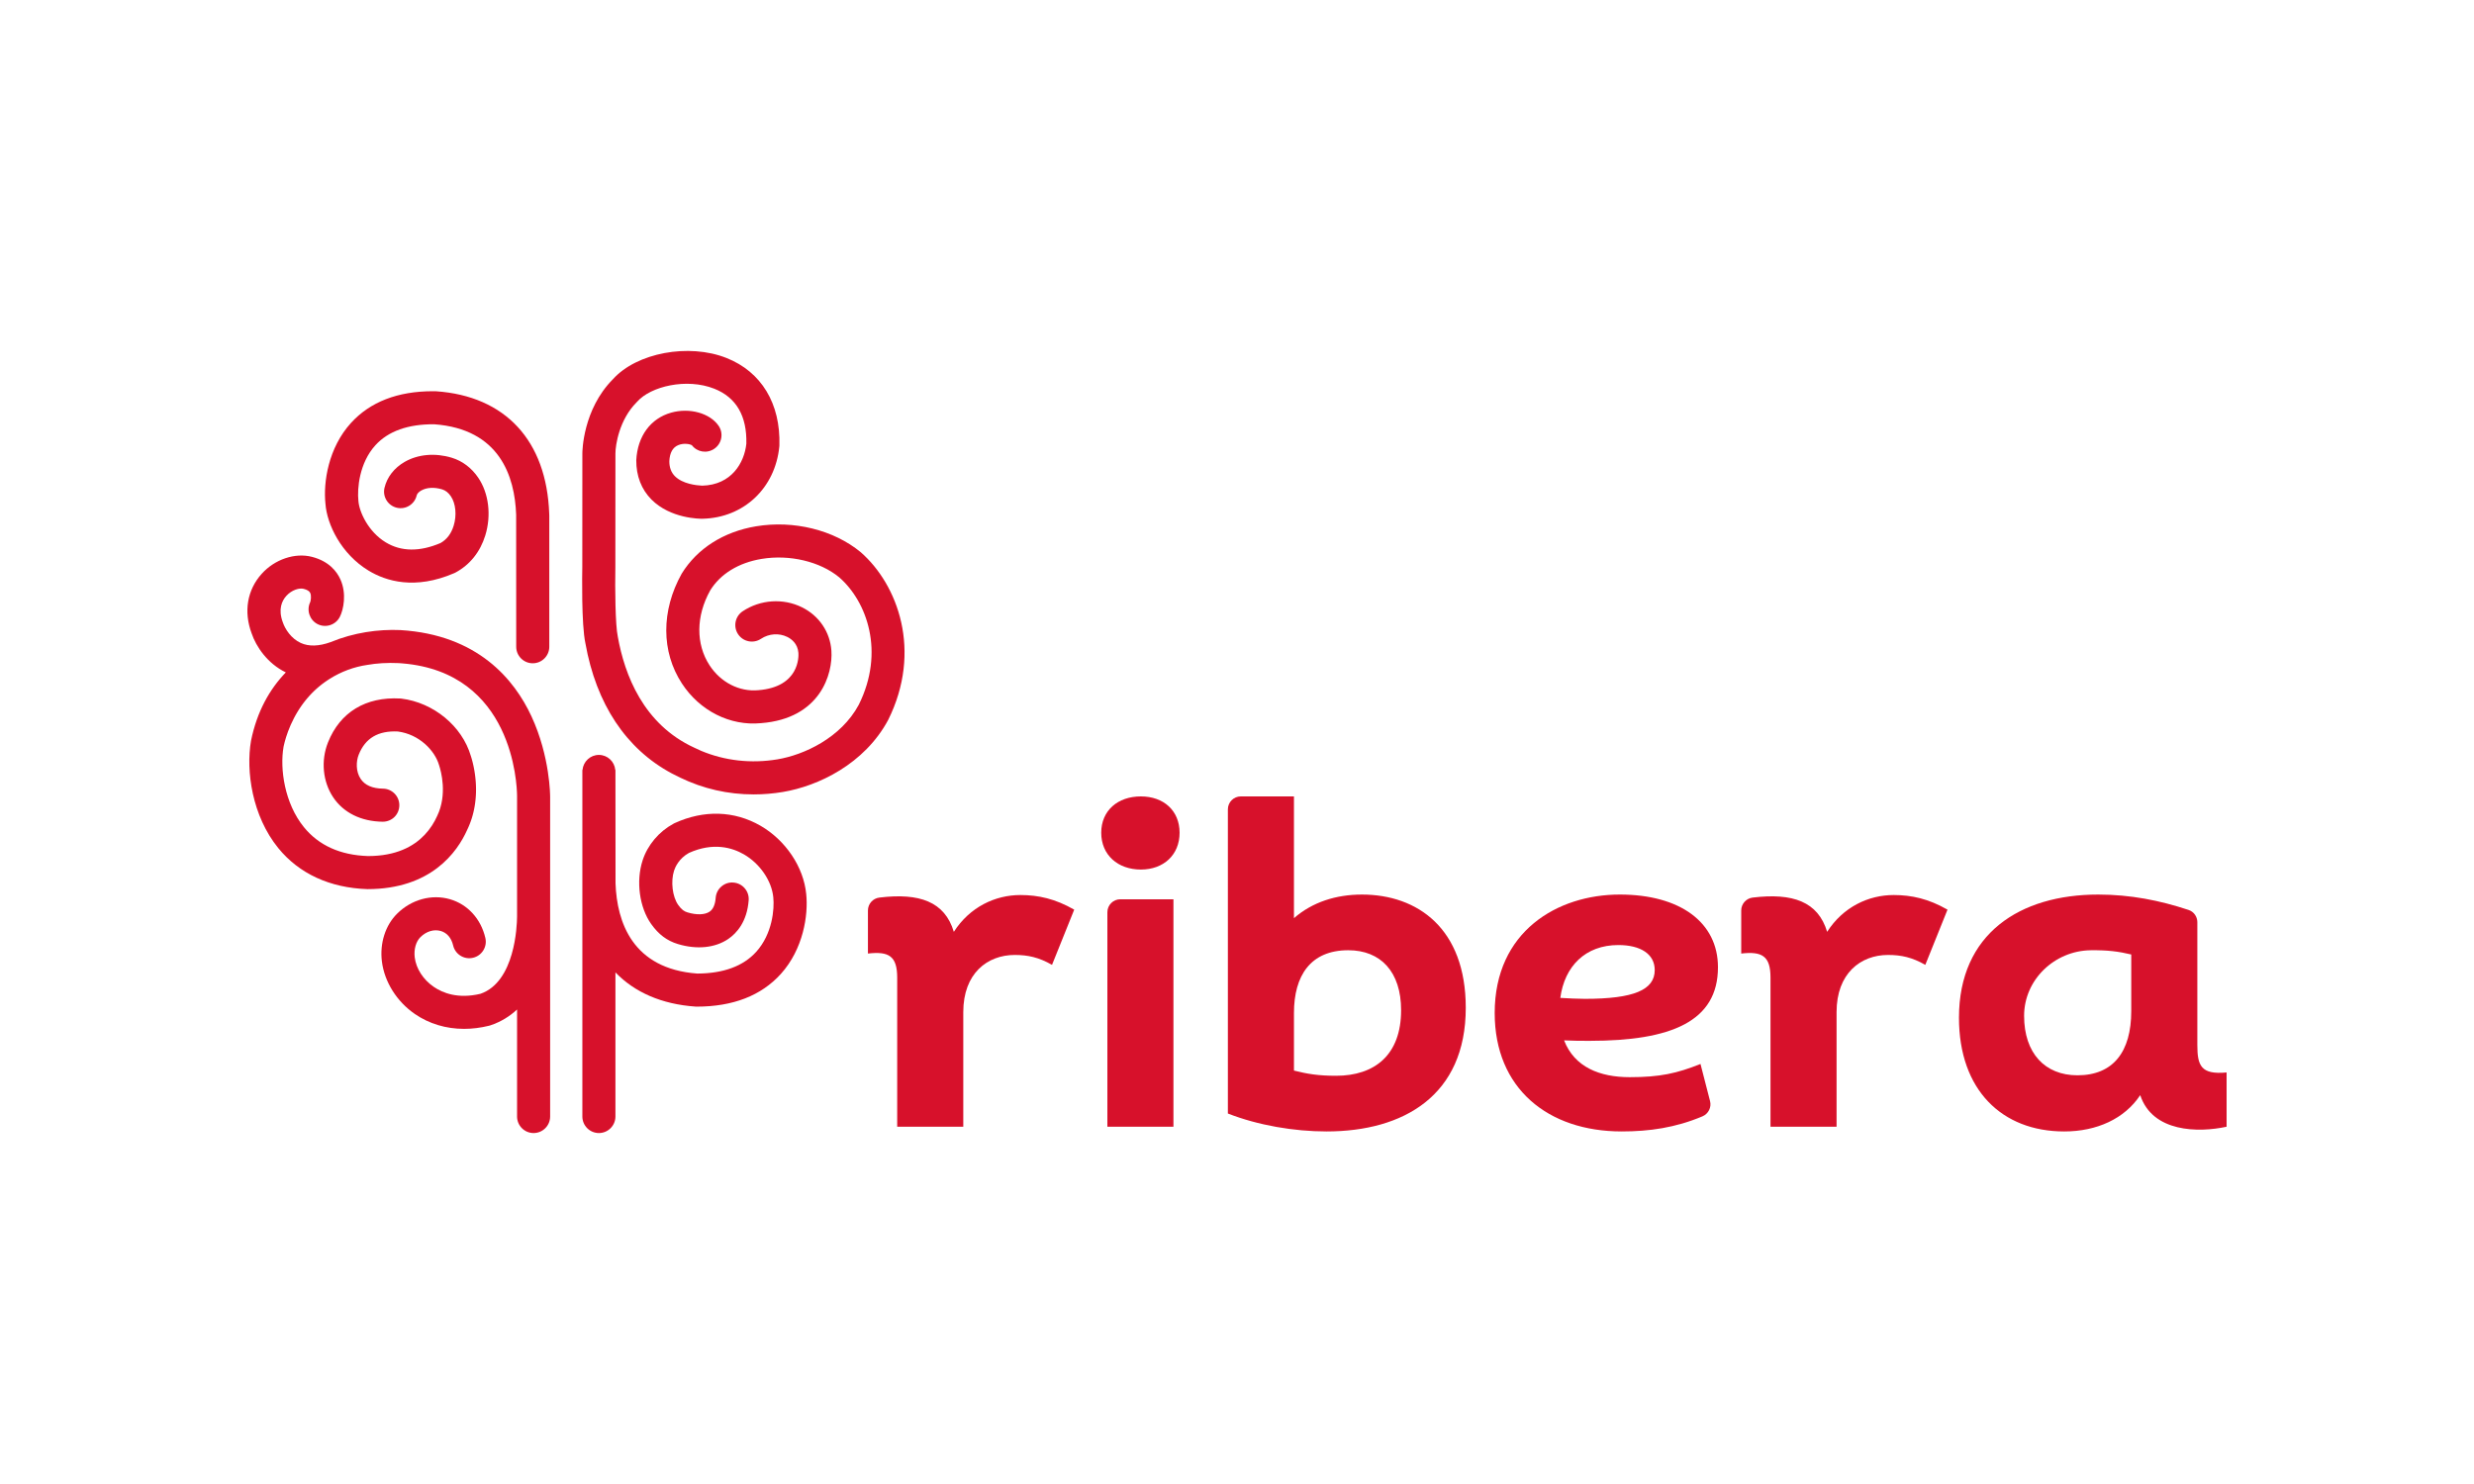 <svg xmlns="http://www.w3.org/2000/svg" id="Logotipo" viewBox="0 0 1500 900"><defs><style>      .cls-1 {        fill: #d7112b;      }    </style></defs><g id="Logotipo-2" data-name="Logotipo"><g id="Tipograf&#xED;a"><path class="cls-1" d="m578.314,565.126c-5.501-18.339-20.846-23.727-45.155-20.77-3.939.479-6.925,3.849-6.925,7.817v26.121c12.595-1.432,17.742,1.433,17.742,14.601v90.429h40.068v-69.536c0-23.472,14.591-34.635,31.197-34.635,8.012,0,14.591,1.433,22.602,6.006l13.455-33.479c-11.449-6.579-21.753-8.871-32.629-8.871-15.164,0-30.624,7.152-40.354,22.316Z"></path><path class="cls-1" d="m671.409,553.234v130.093h40.058v-137.945h-32.206c-4.336,0-7.852,3.515-7.852,7.852Z"></path><path class="cls-1" d="m691.73,482.999c-14.028,0-24.044,8.584-24.044,22.029,0,13.455,10.017,22.326,24.044,22.326,13.731,0,23.462-8.871,23.462-22.326,0-13.445-9.73-22.029-23.462-22.029Z"></path><path class="cls-1" d="m825.748,542.523c-15.736,0-30.051,4.584-41.214,14.314v-73.842h-32.216c-4.336,0-7.852,3.515-7.852,7.852v184.465c18.315,7.162,40.068,10.876,59.815,10.876,46.647,0,84.423-21.753,84.423-74.979,0-48.079-29.192-68.686-62.957-68.686Zm-15.736,109.899c-10.886,0-17.465-1.146-25.477-3.151v-34.911c0-22.612,10.017-38.072,32.906-38.072,19.757,0,32.056,13.168,32.056,36.353,0,27.186-16.023,39.781-39.485,39.781Z"></path><path class="cls-1" d="m1041.609,586.597c0-27.186-22.898-44.078-59.528-44.078-37.776,0-75.838,22.326-75.838,71.837,0,45.797,32.342,71.828,76.984,71.828,16.774,0,32.629-2.249,48.989-9.159,3.601-1.521,5.573-5.451,4.599-9.238l-5.796-22.521c-14.314,5.72-24.618,8.012-42.932,8.012-18.029,0-33.479-6.006-39.771-22.325,5.433.286,10.58.286,15.45.286,49.512,0,77.843-11.736,77.843-44.642Zm-95.585,18.601c2.568-19.174,15.164-32.056,35.197-32.056,13.455,0,22.049,5.443,22.049,15.174,0,12.012-12.605,17.455-42.369,17.455-4.574,0-9.444-.286-14.877-.573Z"></path><path class="cls-1" d="m1107.804,565.126c-5.51-18.339-20.856-23.727-45.165-20.77-3.939.479-6.925,3.849-6.925,7.817v26.121c12.595-1.432,17.752,1.433,17.752,14.601v90.429h40.058v-69.536c0-23.472,14.601-34.635,31.197-34.635,8.012,0,14.591,1.433,22.602,6.006l13.455-33.479c-11.45-6.579-21.743-8.871-32.629-8.871-15.164,0-30.624,7.152-40.344,22.316Z"></path><path class="cls-1" d="m1332.258,633.811v-74.523c0-3.352-2.115-6.375-5.297-7.431-17.479-5.799-35.311-9.334-54.805-9.334-47.516,0-84.423,23.748-84.423,74.692,0,43.792,26.04,68.972,63.816,68.972,19.747,0,36.63-7.725,46.083-22.029,7.429,22.602,35.198,22.889,52.367,19.164v-32.906c-15.46,1.433-17.742-4.001-17.742-16.606Zm-40.068-20.597c0,24.608-10.876,38.922-32.629,38.922-19.739,0-32.322-13.443-32.332-36.039-.01-21.939,18.435-39.519,40.373-39.797,10.251-.129,16.933.726,24.589,2.566v34.348Z"></path></g><g id="_&#xC1;rbol" data-name="&#xC1;rbol"><path class="cls-1" d="m333.545,483.159c.004-.236.059-24.218-11.326-48.751-10.336-22.275-32.503-49.425-79.426-52.285-13.484-.597-28.387,1.529-42.246,7.265-7.115,2.59-13.236,2.798-18.195.546-5.817-2.647-9.494-8.382-10.884-12.522-2.978-7.982-.493-13.112,2.115-16.01,3.323-3.679,7.912-4.955,10.532-4.284,2.085.541,3.405,1.341,3.926,2.384.893,1.767.373,4.81.047,5.652-2.378,4.871-.394,10.854,4.429,13.337,4.919,2.514,10.978.567,13.505-4.353,2.268-4.425,4.242-14.129.377-22.725-2.144-4.776-6.88-11.029-17.267-13.706-10.292-2.654-22.528,1.474-30.454,10.275-8.809,9.776-11.035,22.953-6.118,36.123,2.678,7.979,9.535,18.262,20.73,23.682-9.84,10.195-17.493,23.73-21.099,41.449-3.188,18.391.689,45.659,16.536,65.116,12.638,15.531,31.316,24.134,54.048,24.876,38.59,0,54.433-22.469,60.428-35.833.292-.602.571-1.204.835-1.806.066-.151.124-.301.188-.452.193-.452.386-.904.565-1.356.072-.182.135-.364.204-.547.16-.42.322-.84.47-1.259.068-.193.127-.385.192-.578.139-.409.279-.817.406-1.225.06-.193.112-.385.17-.577.122-.406.245-.813.356-1.218.053-.195.099-.388.149-.582.105-.402.212-.804.308-1.204.045-.189.083-.376.125-.565.092-.404.185-.809.267-1.211.035-.172.063-.342.096-.513.081-.417.162-.834.233-1.247.028-.165.05-.327.077-.492.067-.417.135-.834.193-1.248.023-.169.041-.335.063-.503.053-.407.107-.815.151-1.219.018-.162.03-.321.046-.483.041-.406.082-.812.115-1.214.013-.162.021-.321.033-.482.029-.398.058-.796.079-1.189.008-.157.012-.31.019-.466.018-.395.036-.789.047-1.179.004-.147.004-.29.007-.436.008-.393.015-.787.016-1.174 0-.145-.003-.286-.004-.43-.002-.384-.004-.767-.013-1.145-.003-.143-.01-.283-.014-.425-.011-.374-.022-.748-.039-1.115-.006-.141-.016-.278-.023-.418-.019-.361-.038-.722-.062-1.076-.01-.149-.023-.293-.034-.44-.026-.342-.051-.684-.081-1.019-.013-.14-.028-.276-.041-.414-.032-.334-.064-.668-.1-.995-.016-.145-.034-.285-.051-.428-.037-.313-.073-.626-.113-.931-.02-.153-.042-.301-.062-.452-.04-.288-.079-.577-.121-.857-.023-.156-.048-.306-.072-.459-.042-.268-.083-.537-.127-.797-.027-.159-.055-.311-.082-.467-.043-.246-.086-.492-.13-.731-.03-.161-.061-.316-.092-.474-.043-.225-.087-.451-.131-.669-.032-.16-.065-.312-.098-.468-.043-.204-.086-.411-.129-.609-.037-.17-.075-.331-.112-.495-.039-.172-.078-.347-.118-.513-.043-.18-.085-.351-.127-.525-.034-.14-.069-.283-.103-.419-.046-.184-.092-.357-.137-.533-.03-.114-.06-.232-.089-.342-.051-.191-.101-.37-.15-.549-.023-.083-.046-.169-.069-.25-.056-.197-.109-.382-.162-.564-.015-.053-.031-.109-.047-.16-.059-.2-.116-.387-.171-.567-.008-.027-.017-.056-.025-.082-.074-.24-.146-.466-.212-.669-5.296-18.109-22.618-32.417-42.153-34.797l-.625-.057c-20.921-1.15-36.515,8.257-43.831,26.613-4.401,11.037-3.199,23.791,3.136,33.289,6.261,9.372,16.896,14.636,29.949,14.822h.097c5.575,0,9.989-4.326,10.065-9.887.084-5.526-4.349-10.088-9.883-10.172-6.427-.084-10.985-2.072-13.548-5.907-3.049-4.566-2.792-10.682-1.186-14.716,3.993-10.012,11.793-14.62,23.713-14.038,12.99,1.706,22.399,11.517,24.979,20.341l.181.59c.899,2.761,5.054,17.195-1.329,30.334-1.68,3.742-4.09,7.725-7.528,11.362-0.0 0-0.0 0-0.0 0-.812.859-1.685,1.697-2.617,2.51-.07.061-.141.122-.213.184-.421.362-.854.719-1.301,1.069-.043.034-.084.068-.127.101-.506.393-1.027.779-1.566,1.155-.009.006-.018.012-.026.018-.498.347-1.014.683-1.541,1.014-.114.071-.23.142-.345.213-.465.285-.941.562-1.428.833-.099.055-.196.112-.296.166-.593.323-1.2.636-1.827.937-.034.016-.069.031-.103.047-.571.272-1.159.532-1.758.785-.165.07-.333.137-.5.205-.51.207-1.031.407-1.562.599-.161.058-.32.119-.483.176-.687.24-1.389.469-2.111.683-.054.016-.111.03-.165.046-.658.192-1.334.371-2.022.54-.216.053-.436.103-.655.154-.568.132-1.148.255-1.736.37-.22.043-.437.088-.659.128-.795.145-1.604.279-2.436.394-.049.007-.1.011-.149.018-.781.105-1.581.193-2.395.27-.261.025-.526.045-.79.066-.645.053-1.301.096-1.967.13-.271.014-.539.029-.814.04-.918.036-1.85.06-2.808.06-16.761-.541-29.823-6.425-38.823-17.484-11.791-14.476-14.683-35.422-12.385-48.732.038-.186.08-.387.127-.602.136-.623.312-1.371.534-2.22.008-.03.014-.057.022-.088.931-3.542,2.663-8.852,5.714-14.665.005-.01.01-.02.015-.029.253-.481.514-.965.785-1.452.002-.004.005-.009.007-.013.268-.482.546-.966.832-1.452.006-.011.012-.021.018-.032.275-.467.561-.936.854-1.405.019-.031.038-.062.057-.094.287-.458.584-.917.888-1.377.028-.043.055-.085.083-.128.301-.453.613-.906.931-1.359.035-.05.068-.099.103-.149.312-.442.635-.883.964-1.323.046-.062.089-.123.135-.185.324-.431.659-.861.999-1.29.056-.071.109-.142.165-.212.334-.418.681-.834,1.031-1.249.068-.081.133-.163.202-.244.345-.405.703-.806,1.063-1.207.081-.09.158-.181.24-.271.357-.392.727-.781,1.1-1.168.093-.096.181-.194.275-.29.369-.379.751-.754,1.136-1.128.105-.102.206-.206.312-.308.381-.365.775-.724,1.171-1.083.119-.108.233-.218.354-.325.389-.347.791-.688,1.194-1.028.137-.116.27-.234.409-.349.397-.329.808-.652,1.22-.974.155-.121.305-.245.462-.366.407-.312.828-.617,1.248-.922.172-.125.339-.253.514-.376.416-.294.845-.581,1.273-.867.245-.164.481-.332.73-.493.11-.073.22-.146.332-.218.209-.133.423-.264.635-.395,6.817-4.296,14.649-7.212,22.566-8.355,5.729-1.008,12.082-1.44,19.153-1.106.763.047,1.506.112,2.252.174v0c66.911,5.568,69.412,73.192,69.488,80.232 0.0.038 0.0.064.001.098.001.069.001.141.001.195 0.0.081,0,.147-0.0.195v72.896c-.052,5.701-1.276,39.523-22.161,46.752-13.647,3.271-22.978-.499-28.405-4.239-6.349-4.364-10.641-11.021-11.48-17.816-.602-4.882.72-9.593,3.452-12.29,3.559-3.534,8.165-4.924,12.312-3.74,3.78,1.085,6.449,4.201,7.52,8.771,1.27,5.389,6.653,8.755,12.05,7.476,2.611-.609,4.829-2.201,6.242-4.479,1.411-2.277,1.851-4.966,1.238-7.571-2.715-11.612-10.757-20.386-21.512-23.475-11.056-3.176-23.307.179-31.968,8.771-7.15,7.072-10.604,17.911-9.241,28.997,1.537,12.393,9.02,24.309,20.015,31.876,8.54,5.884,18.848,8.995,29.806,8.995,4.951,0,10.037-.636,15.15-1.897l.716-.202c6.53-2.161,11.867-5.541,16.266-9.638v64.897c0,5.53,4.498,10.031,10.026,10.031s10.026-4.502,10.026-10.031v-119.246c.041-1.915.01-3.158,0-3.46v-71.266Z"></path><path class="cls-1" d="m223.47,346.064c10.526,6.383,28.087,11.84,51.996,1.508l.741-.362c8.717-4.707,14.952-12.488,18.031-22.504,3.755-12.179,2.116-25.588-4.281-34.995-4.05-5.968-9.593-10.153-16.03-12.103-10.088-3.066-20.512-2.14-28.597,2.521-6.35,3.667-10.686,9.254-12.212,15.732-1.268,5.385,2.083,10.793,7.468,12.061,2.609.621,5.299.175,7.573-1.234,2.279-1.413,3.873-3.626,4.486-6.238.232-1.002,1.242-2.102,2.702-2.94,3.309-1.912,7.954-2.175,12.752-.712,2.036.621,3.808,2.03,5.267,4.185,2.961,4.357,3.646,11.52,1.704,17.819-1.512,4.905-4.155,8.367-7.984,10.538-12.693,5.393-23.863,5.248-33.215-.427-10.639-6.451-16.09-18.558-16.566-25.131-.794-7.464.489-22.98,10.336-33.788,7.744-8.512,19.844-12.823,35.667-12.682,39.518,2.879,48.806,31.431,49.64,54.841l.038,80.079c0,5.53,4.498,10.027,10.026,10.027s10.026-4.498,10.026-10.027v-79.481l-.046-1.283c-1.577-44.215-26.56-71.251-68.568-74.176l-.546-.023c-.478-.008-.952-.008-1.426-.008-21.314,0-38.01,6.463-49.636,19.225-13.695,15.035-16.898,35.856-15.483,49.082.897,12.408,9.46,30.372,26.137,40.495Z"></path><path class="cls-1" d="m461.033,500.753c-15.831-9.113-34.285-9.673-51.986-1.558l-.554.274c-8.959,4.825-15.843,12.971-18.884,22.355-4.081,12.61-1.948,28.452,5.183,38.529,4.475,6.33,9.626,10.199,16.208,12.175,11.467,3.488,22.609,2.357,30.574-3.089,5.086-3.489,11.36-10.389,12.353-23.433.204-2.673-.647-5.263-2.394-7.293-1.746-2.034-4.178-3.264-6.849-3.466-2.683-.248-5.269.64-7.297,2.388-2.032,1.744-3.26,4.178-3.46,6.851-.31,4.113-1.55,6.939-3.685,8.401-2.86,1.961-7.874,2.129-13.434.446-1.898-.571-3.504-1.535-5.638-4.559-3.477-4.92-4.589-14.239-2.479-20.767.682-2.098,2.93-7.346,9.001-10.724,14.777-6.653,26.285-3.211,33.333.857,9.692,5.579,16.854,16.029,17.825,26.011.756,7.183-.56,22.226-10.294,33.041-7.843,8.725-19.901,13.181-35.761,13.246-39.426-2.887-48.732-31.32-49.597-54.627l-.053-68.886h-.103c-.482-5.087-4.725-9.094-9.931-9.094-5.209,0-9.451,4.011-9.929,9.102h-.096l.002,5.688v204.508c0,5.53,4.496,10.031,10.024,10.031s10.026-4.502,10.026-10.031v-87.401c11.655,12.11,28.082,19.317,48.603,20.743l.665.023c22.005,0,39.186-6.688,51.067-19.88,13.514-15.028,16.703-35.517,15.329-48.488-1.577-16.315-12.476-32.554-27.767-41.374Z"></path><path class="cls-1" d="m521.822,334.864c-16.292-13.466-40.582-19.476-63.389-15.683-19.745,3.29-35.774,13.501-45.154,28.791-12.476,22.397-12.419,47.262.149,66.513,10.863,16.643,29.243,25.893,47.963,24.084,36.008-2.757,43.671-29.964,42.692-43.968-.8-11.353-7.485-21.194-17.886-26.32-11.398-5.61-25.152-4.688-35.888,2.422-4.61,3.058-5.875,9.296-2.822,13.897,1.479,2.235,3.74,3.763,6.368,4.296,2.618.522,5.297.011,7.531-1.474,4.808-3.18,10.913-3.618,15.948-1.146,2.346,1.154,6.343,3.957,6.749,9.73.147,2.106.699,20.653-24.402,22.584-11.391,1.047-22.681-4.703-29.452-15.07-8.424-12.899-8.281-29.892.362-45.423,6.156-10.024,17.216-16.818,31.139-19.133,16.987-2.833,35.473,1.561,47.112,11.181,16.864,14.735,27.761,45.202,11.852,77.245-10.829,20.196-33.363,30.471-49.368,33.133-15.877,2.647-31.865.861-46.209-5.164l-4.136-1.904c-30.981-14.201-42.323-44.413-46.39-67.294-1.54-7.034-1.735-29.538-1.495-42.09l.046-69.065c0-5.069,2.306-20.52,12.865-31.05l.402-.43c8.127-9.182,29.822-14.453,46.679-7.784,13.323,5.286,19.857,16.54,19.427,33.38-1.209,11.452-8.938,24.964-26.739,25.413l-.192-.011c-3.361-.156-11.686-1.032-16.374-5.713-2.268-2.27-3.406-5.355-3.387-9.129.267-5.092,2.003-8.26,5.307-9.685,3.559-1.535,7.364-.594,8.318-.027,3.249,4.265,9.209,5.233,13.642,2.182,2.213-1.516,3.7-3.801,4.189-6.436.489-2.632-.076-5.297-1.592-7.506-5.267-7.678-17.65-11.098-28.803-7.94-12.469,3.515-20.356,14.27-21.102,28.814-.076,9.521,3.123,17.789,9.252,23.913,11.49,11.49,29.043,11.654,31.012,11.597,24.918-.583,44.027-18.604,46.468-43.853l.04-.628c.764-25.318-10.928-44.642-32.076-53.009-22.894-9.075-54.441-3.161-68.855,12.876-18.324,18.455-18.535,43.937-18.535,45.011l-.038,68.878c-.069,3.542-.6,34.923,1.874,46.192,6.535,36.85,24.642,64.164,52.388,78.997l5.119,2.567c13.935,6.745,28.923,10.161,44.547,10.161,5.833,0,11.772-.495,17.652-1.47,21.472-3.584,49.528-16.94,63.891-43.724,20.737-41.763,5.894-82.002-16.692-101.729Z"></path></g></g></svg>
